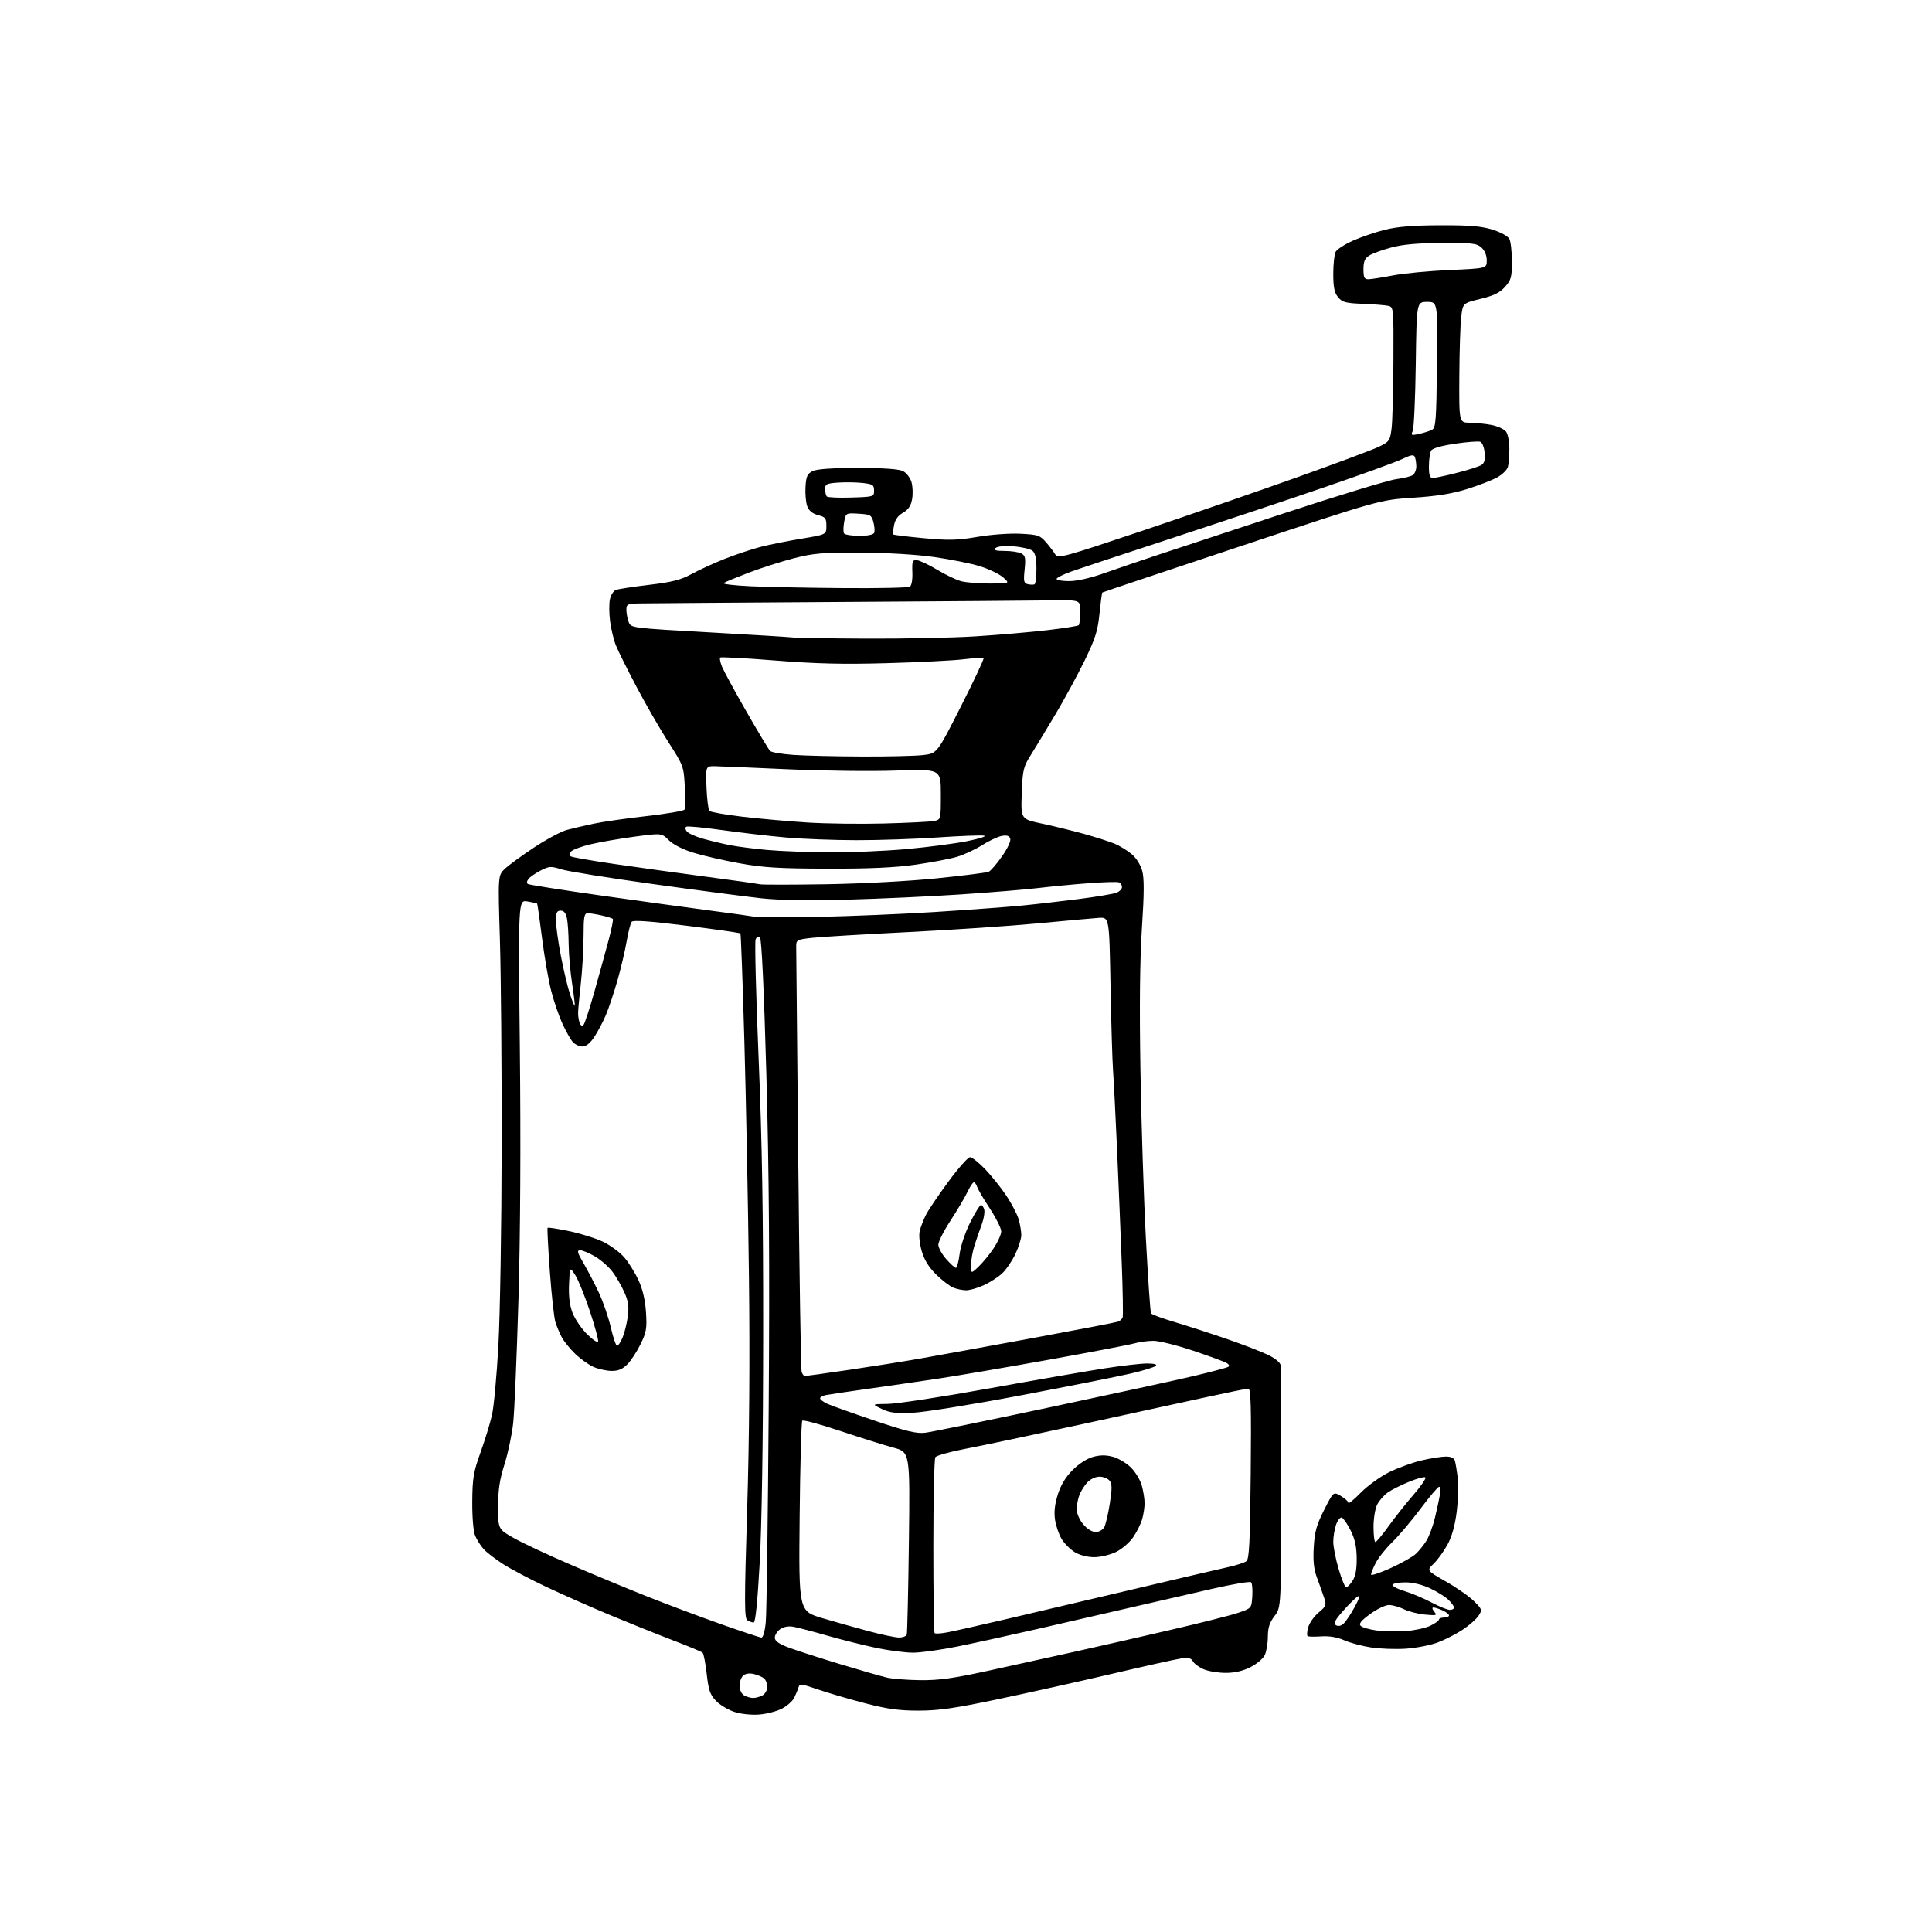 <?xml version="1.0" encoding="UTF-8" standalone="no"?>
<svg 
  version="1.1" 
  xmlns="http://www.w3.org/2000/svg" 
  xmlns:xlink="http://www.w3.org/1999/xlink" 
  xmlns:svg="http://www.w3.org/2000/svg"
  xmlns:rdf="http://www.w3.org/1999/02/22-rdf-syntax-ns#"
  xmlns:cc="http://creativecommons.org/ns#"
  xmlns:dc="http://purl.org/dc/elements/1.1/"
  viewBox="0 0 768 768"
  width="768"
  height="768"
>
<style>svg {background-color: white; }</style>"
<path stroke="none" fill="black" fill-rule="evenodd" d="M301.81,681.55C298.72,681.80 294.61,681.37 291.97,680.52C289.48,679.72 286.17,677.74 284.62,676.12C282.26,673.66 281.66,671.91 280.93,665.42C280.45,661.15 279.71,657.34 279.28,656.96C278.85,656.57 273.55,654.36 267.50,652.05C261.45,649.74 250.20,645.22 242.50,642.01C234.80,638.80 223.32,633.72 216.99,630.73C210.65,627.73 203.00,623.69 199.99,621.75C196.97,619.81 193.52,617.16 192.32,615.86C191.12,614.56 189.58,612.15 188.89,610.50C188.15,608.71 187.69,603.23 187.73,596.88C187.80,587.58 188.21,585.16 191.00,577.38C192.76,572.50 194.81,565.80 195.57,562.50C196.32,559.20 197.48,546.60 198.13,534.50C198.79,522.40 199.37,487.07 199.41,456.00C199.46,424.93 199.15,387.90 198.72,373.73C197.94,347.96 197.94,347.96 200.72,345.34C202.25,343.89 207.48,340.08 212.34,336.87C217.20,333.66 223.04,330.53 225.31,329.92C227.59,329.30 232.39,328.18 235.98,327.43C239.57,326.67 249.03,325.31 257.00,324.41C264.98,323.50 271.76,322.35 272.08,321.84C272.40,321.34 272.47,317.23 272.22,312.71C271.79,304.67 271.66,304.30 265.79,295.17C262.49,290.03 256.78,280.13 253.10,273.17C249.41,266.20 245.68,258.69 244.80,256.48C243.92,254.27 242.89,249.93 242.50,246.84C242.11,243.74 242.09,239.85 242.46,238.19C242.82,236.53 243.88,234.87 244.81,234.51C245.74,234.15 251.68,233.24 258.00,232.49C267.22,231.39 270.59,230.53 275.00,228.14C278.02,226.49 283.93,223.79 288.13,222.13C292.32,220.48 298.62,218.37 302.13,217.45C305.63,216.54 313.00,215.05 318.50,214.15C328.50,212.50 328.50,212.50 328.50,209.06C328.50,206.02 328.13,205.53 325.21,204.77C323.00,204.20 321.59,203.05 320.91,201.28C320.36,199.82 320.04,196.36 320.20,193.59C320.45,189.37 320.91,188.34 323.00,187.29C324.69,186.44 330.53,186.03 341.00,186.03C351.40,186.03 357.31,186.44 358.97,187.28C360.34,187.97 361.84,189.93 362.34,191.69C362.84,193.43 362.94,196.50 362.56,198.51C362.08,201.11 361.03,202.65 358.94,203.83C356.96,204.96 355.81,206.57 355.39,208.80C355.04,210.61 354.93,212.26 355.13,212.47C355.34,212.67 360.81,213.34 367.28,213.94C377.18,214.86 380.57,214.78 388.58,213.41C393.96,212.49 401.39,211.95 405.66,212.17C412.62,212.52 413.41,212.79 415.85,215.61C417.31,217.29 418.96,219.48 419.53,220.46C420.49,222.12 423.11,221.40 454.03,211.01C472.44,204.82 500.10,195.26 515.50,189.78C530.90,184.29 545.52,178.83 548.00,177.65C552.25,175.62 552.54,175.22 553.16,170.50C553.53,167.75 553.86,155.72 553.91,143.77C554.00,122.04 554.00,122.04 551.75,121.56C550.51,121.30 545.96,120.94 541.64,120.77C534.82,120.49 533.53,120.14 531.89,118.11C530.44,116.32 530.00,114.16 530.00,108.82C530.00,105.00 530.43,101.07 530.95,100.09C531.47,99.12 534.54,97.13 537.76,95.69C540.98,94.24 546.74,92.28 550.56,91.33C555.52,90.10 561.78,89.59 572.50,89.55C584.14,89.51 588.78,89.90 593.23,91.27C596.50,92.28 599.39,93.86 599.98,94.96C600.54,96.01 601.00,100.04 601.00,103.92C601.00,110.20 600.70,111.30 598.25,114.04C596.16,116.37 593.81,117.52 588.50,118.81C581.50,120.50 581.50,120.50 580.85,126.00C580.49,129.03 580.15,139.71 580.10,149.75C580.00,168.00 580.00,168.00 584.25,168.04C586.59,168.07 590.50,168.47 592.94,168.94C595.38,169.42 597.97,170.61 598.69,171.59C599.41,172.58 599.99,175.66 599.99,178.44C599.98,181.22 599.72,184.45 599.41,185.61C599.09,186.77 597.19,188.64 595.17,189.76C593.15,190.88 587.78,192.96 583.23,194.39C577.27,196.25 571.24,197.23 561.73,197.85C548.50,198.72 548.50,198.72 493.50,217.00C463.25,227.05 438.36,235.39 438.19,235.53C438.02,235.67 437.52,239.45 437.06,243.94C436.38,250.76 435.41,253.82 431.18,262.52C428.39,268.25 423.22,277.79 419.69,283.72C416.16,289.65 411.76,296.92 409.91,299.88C406.76,304.90 406.52,305.93 406.16,315.44C405.79,325.61 405.79,325.61 414.14,327.39C418.74,328.36 426.32,330.22 431.00,331.52C435.68,332.83 441.13,334.57 443.13,335.41C445.13,336.24 448.15,338.10 449.86,339.54C451.69,341.08 453.41,343.81 454.06,346.22C454.86,349.21 454.83,355.24 453.93,368.89C453.11,381.49 452.92,399.78 453.34,425.50C453.69,446.40 454.66,476.50 455.51,492.38C456.35,508.27 457.27,521.63 457.55,522.08C457.83,522.53 461.98,524.06 466.78,525.49C471.57,526.91 480.90,529.93 487.50,532.20C494.10,534.47 501.64,537.39 504.25,538.68C507.08,540.08 509.03,541.74 509.08,542.77C509.12,543.72 509.19,565.75 509.22,591.71C509.29,638.93 509.29,638.93 506.65,642.40C504.64,645.03 504.00,647.03 503.99,650.68C503.98,653.33 503.41,656.62 502.73,658.00C502.05,659.38 499.49,661.51 497.03,662.75C494.08,664.24 490.79,665.00 487.26,665.00C484.33,665.00 480.42,664.37 478.57,663.59C476.72,662.82 474.77,661.40 474.23,660.44C473.46,659.07 472.43,658.83 469.38,659.29C467.24,659.61 454.93,662.35 442.00,665.38C429.07,668.40 408.73,672.93 396.79,675.44C379.37,679.10 373.11,680.00 365.11,680.00C357.30,680.00 352.68,679.36 343.82,677.05C337.59,675.43 329.22,672.98 325.20,671.60C318.52,669.30 317.86,669.23 317.40,670.79C317.12,671.73 316.35,673.58 315.70,674.91C315.04,676.23 312.84,678.18 310.81,679.22C308.78,680.27 304.73,681.32 301.81,681.55zM299.32,674.97C300.31,674.99 302.00,674.53 303.07,673.96C304.13,673.39 305.00,671.88 305.00,670.59C305.00,669.30 304.43,667.78 303.74,667.20C303.05,666.63 301.25,665.85 299.73,665.47C298.04,665.04 296.40,665.25 295.49,666.01C294.67,666.69 294.00,668.52 294.00,670.07C294.00,671.71 294.74,673.33 295.75,673.92C296.71,674.48 298.32,674.95 299.32,674.97zM365.84,667.90C373.27,667.98 378.90,667.19 393.34,664.04C403.33,661.86 418.70,658.47 427.50,656.52C436.30,654.57 453.26,650.71 465.19,647.94C477.12,645.18 489.27,642.11 492.19,641.12C497.50,639.32 497.50,639.32 497.81,634.52C497.98,631.88 497.76,629.38 497.31,628.97C496.86,628.55 489.75,629.76 481.50,631.66C473.25,633.55 458.85,636.86 449.50,639.01C440.15,641.16 423.50,644.99 412.50,647.52C401.50,650.04 387.10,653.20 380.50,654.53C373.90,655.86 366.02,656.96 363.00,656.96C359.98,656.97 353.45,656.13 348.50,655.10C343.55,654.07 334.77,651.88 329.00,650.23C323.23,648.57 317.10,646.97 315.40,646.66C313.44,646.31 311.49,646.67 310.15,647.61C308.97,648.44 308.00,649.96 308.00,650.98C308.00,652.34 309.55,653.44 313.66,654.98C316.78,656.14 325.91,659.09 333.96,661.52C342.01,663.96 350.37,666.36 352.55,666.87C354.72,667.38 360.70,667.84 365.84,667.90zM558.85,655.38C554.81,655.65 548.59,655.43 545.04,654.89C541.49,654.35 536.67,653.06 534.34,652.03C531.57,650.81 528.43,650.27 525.30,650.48C522.66,650.66 520.20,650.62 519.82,650.39C519.45,650.16 519.55,648.56 520.05,646.83C520.54,645.10 522.41,642.47 524.19,640.99C527.24,638.43 527.36,638.10 526.28,634.89C525.65,633.03 524.39,629.48 523.47,627.00C522.26,623.74 521.92,620.43 522.24,615.00C522.60,608.86 523.35,606.18 526.37,600.21C530.06,592.92 530.06,592.92 533.03,594.68C534.66,595.64 536.00,596.87 536.00,597.41C536.00,597.95 538.21,596.14 540.91,593.38C543.62,590.61 548.69,586.95 552.22,585.21C555.73,583.48 561.51,581.38 565.05,580.55C568.60,579.71 572.93,579.02 574.68,579.01C576.87,579.00 578.02,579.55 578.36,580.75C578.63,581.71 579.14,584.76 579.49,587.51C579.84,590.27 579.65,596.27 579.08,600.84C578.38,606.40 577.16,610.77 575.40,614.01C573.95,616.67 571.48,620.08 569.92,621.58C567.08,624.30 567.08,624.30 574.79,628.68C579.03,631.10 584.04,634.60 585.91,636.46C589.19,639.73 589.26,639.95 587.73,642.29C586.85,643.63 584.02,646.13 581.42,647.84C578.83,649.56 574.34,651.85 571.45,652.93C568.56,654.01 562.89,655.12 558.85,655.38zM302.66,650.95C303.36,650.98 304.06,648.54 304.41,644.75C304.74,641.31 305.26,602.95 305.57,559.50C305.98,501.69 305.73,466.18 304.64,427.12C303.70,393.45 302.76,373.36 302.11,372.71C301.39,371.99 300.85,372.23 300.36,373.49C299.98,374.50 300.51,395.61 301.55,420.41C302.95,453.83 303.42,482.59 303.37,531.50C303.34,572.73 302.82,606.41 301.99,621.25C301.12,636.90 300.30,644.99 299.59,644.98C298.99,644.98 297.87,644.57 297.09,644.08C295.89,643.31 295.87,637.09 297.00,600.28C297.87,572.16 298.11,539.98 297.71,506.93C297.38,479.20 296.56,437.38 295.90,414.00C295.24,390.62 294.53,371.30 294.33,371.06C294.12,370.81 284.50,369.44 272.94,367.99C258.27,366.16 251.68,365.69 251.09,366.44C250.63,367.02 249.73,370.53 249.10,374.22C248.47,377.92 246.82,384.90 245.45,389.72C244.07,394.55 242.01,400.72 240.87,403.43C239.72,406.14 237.65,410.08 236.26,412.18C234.60,414.69 232.98,416.00 231.52,416.00C230.31,416.00 228.59,415.20 227.70,414.22C226.82,413.25 224.95,409.94 223.55,406.88C222.15,403.82 220.13,397.94 219.08,393.80C218.02,389.66 216.39,380.25 215.46,372.89C214.53,365.52 213.66,359.37 213.51,359.21C213.37,359.05 211.62,358.65 209.63,358.33C206.01,357.74 206.01,357.74 206.64,416.62C207.05,454.26 206.85,490.29 206.09,516.50C205.43,539.05 204.49,561.21 203.99,565.74C203.50,570.28 201.95,577.61 200.55,582.04C198.61,588.16 198.00,592.24 198.00,599.00C198.00,607.90 198.00,607.90 204.52,611.55C208.11,613.55 218.29,618.31 227.15,622.12C236.01,625.94 249.61,631.58 257.38,634.67C265.14,637.75 278.25,642.67 286.50,645.59C294.75,648.51 302.02,650.92 302.66,650.95zM357.28,650.94C358.81,650.97 360.24,650.44 360.46,649.75C360.67,649.06 361.05,632.46 361.30,612.86C361.75,577.23 361.75,577.23 355.12,575.45C351.48,574.47 342.00,571.49 334.05,568.84C326.10,566.18 319.29,564.34 318.92,564.75C318.54,565.16 318.07,582.37 317.87,602.98C317.50,640.46 317.50,640.46 327.00,643.27C332.23,644.81 340.55,647.15 345.50,648.47C350.45,649.80 355.75,650.90 357.28,650.94zM376.52,648.90C378.97,648.44 388.97,646.20 398.74,643.92C408.51,641.64 431.35,636.27 449.50,631.98C467.65,627.70 485.10,623.63 488.29,622.93C491.47,622.23 494.70,621.18 495.47,620.58C496.59,619.71 496.92,613.10 497.18,585.75C497.43,559.37 497.23,552.00 496.26,552.00C495.58,552.00 487.93,553.55 479.26,555.45C470.59,557.35 447.98,562.27 429.00,566.39C410.02,570.52 389.57,574.83 383.54,575.97C377.51,577.12 372.23,578.61 371.81,579.28C371.38,579.95 371.02,595.84 371.02,614.58C371.01,633.33 371.24,648.91 371.53,649.20C371.82,649.49 374.07,649.36 376.52,648.90zM558.78,648.38C562.24,648.14 566.62,647.19 568.53,646.28C570.44,645.37 572.00,644.26 572.00,643.81C572.00,643.37 572.90,643.00 574.00,643.00C575.10,643.00 576.00,642.62 576.00,642.16C576.00,641.70 574.85,640.80 573.45,640.16C572.05,639.52 570.42,639.00 569.83,639.00C569.18,639.00 569.30,639.66 570.13,640.65C571.38,642.16 571.05,642.26 566.43,641.82C563.64,641.55 559.86,640.58 558.03,639.66C556.19,638.75 553.52,638.01 552.10,638.02C550.67,638.04 547.31,639.65 544.64,641.61C541.01,644.27 540.07,645.47 540.91,646.31C541.54,646.94 544.40,647.76 547.27,648.14C550.15,648.52 555.33,648.63 558.78,648.38zM534.08,645.43C534.97,644.62 536.96,641.66 538.48,638.86C540.32,635.48 540.74,634.05 539.72,634.63C538.87,635.11 536.26,637.68 533.92,640.34C530.59,644.13 529.97,645.37 531.06,646.04C531.94,646.58 533.05,646.36 534.08,645.43zM576.25,639.95C577.21,639.98 578.00,639.57 578.00,639.04C578.00,638.51 576.99,637.11 575.75,635.92C574.51,634.73 571.25,632.69 568.50,631.39C565.47,629.95 561.65,629.02 558.81,629.01C556.23,629.00 553.86,629.42 553.55,629.93C553.23,630.43 555.34,631.57 558.24,632.45C561.13,633.33 565.98,635.37 569.00,636.98C572.02,638.59 575.29,639.93 576.25,639.95zM535.12,631.00C535.58,631.00 536.72,629.83 537.66,628.39C538.84,626.59 539.35,623.82 539.31,619.43C539.27,614.83 538.60,611.77 536.88,608.34C535.57,605.73 533.99,603.44 533.36,603.25C532.74,603.06 531.73,604.35 531.11,606.10C530.50,607.86 530.00,610.92 530.00,612.90C530.00,614.88 530.96,619.76 532.14,623.75C533.32,627.74 534.67,631.00 535.12,631.00zM552.75,623.37C557.01,621.43 561.54,618.87 562.81,617.69C564.08,616.50 565.99,614.14 567.04,612.44C568.09,610.73 569.60,606.67 570.39,603.42C571.17,600.16 572.07,596.04 572.38,594.25C572.70,592.46 572.56,591.00 572.08,591.00C571.59,591.00 568.26,594.94 564.67,599.75C561.07,604.56 556.04,610.52 553.48,613.00C550.93,615.48 547.97,619.17 546.92,621.21C545.86,623.25 545.00,625.36 545.00,625.90C545.00,626.44 548.49,625.30 552.75,623.37zM434.93,619.00C432.28,618.99 429.20,618.20 427.24,617.01C425.45,615.91 423.10,613.57 422.02,611.79C420.94,610.02 419.76,606.57 419.39,604.13C418.93,601.08 419.28,597.96 420.49,594.10C421.68,590.31 423.59,587.16 426.39,584.35C428.88,581.86 432.14,579.77 434.55,579.12C437.43,578.35 439.67,578.35 442.48,579.12C444.64,579.72 447.84,581.64 449.60,583.40C451.36,585.16 453.29,588.37 453.89,590.55C454.49,592.72 454.99,595.85 454.99,597.51C455.00,599.16 454.56,602.05 454.02,603.92C453.49,605.79 451.86,609.04 450.41,611.13C448.96,613.22 445.88,615.85 443.57,616.96C441.26,618.08 437.37,619.00 434.93,619.00zM546.75,612.97C547.16,612.95 549.51,610.14 551.96,606.72C554.41,603.30 558.86,597.68 561.85,594.23C564.84,590.78 566.99,587.66 566.63,587.30C566.27,586.94 563.39,587.69 560.24,588.98C557.08,590.27 553.26,592.18 551.73,593.24C550.21,594.29 548.30,596.45 547.48,598.03C546.65,599.64 546.00,603.56 546.00,606.95C546.00,610.28 546.34,612.99 546.75,612.97zM435.55,609.00C436.88,609.00 438.39,608.14 438.97,607.06C439.54,605.99 440.53,601.74 441.17,597.62C442.11,591.60 442.08,589.81 441.05,588.56C440.34,587.70 438.54,587.00 437.05,587.00C435.54,587.00 433.42,587.99 432.24,589.25C431.08,590.49 429.65,592.77 429.07,594.32C428.48,595.86 428.00,598.42 428.00,599.99C428.00,601.60 429.13,604.18 430.59,605.92C432.14,607.77 434.13,609.00 435.55,609.00zM367.80,569.54C370.17,569.26 392.45,564.71 417.30,559.43C442.16,554.15 468.06,548.52 474.87,546.91C481.67,545.29 487.69,543.69 488.24,543.35C488.84,542.98 488.55,542.33 487.55,541.77C486.60,541.24 480.60,539.05 474.21,536.90C467.82,534.76 460.77,533.00 458.54,533.00C456.31,533.00 452.91,533.45 450.99,534.00C449.07,534.56 433.77,537.48 417.00,540.50C400.23,543.52 380.43,546.90 373.00,548.02C365.57,549.13 352.98,550.96 345.00,552.08C337.02,553.19 329.49,554.32 328.25,554.57C327.01,554.83 326.00,555.41 326.00,555.86C326.00,556.31 327.24,557.26 328.75,557.98C330.26,558.69 338.70,561.70 347.50,564.67C360.31,568.99 364.36,569.96 367.80,569.54zM363.00,561.58C356.10,561.91 353.75,561.63 350.50,560.07C346.50,558.15 346.50,558.15 353.00,558.07C356.57,558.03 374.57,555.28 393.00,551.95C411.43,548.62 432.12,545.03 439.00,543.96C445.88,542.89 453.50,542.02 455.95,542.01C458.76,542.00 460.05,542.35 459.45,542.95C458.93,543.47 454.45,544.85 449.50,546.00C444.55,547.15 424.98,551.04 406.00,554.64C387.02,558.24 367.68,561.36 363.00,561.58zM319.97,547.00C320.44,547.00 328.39,545.88 337.66,544.52C346.92,543.15 359.45,541.17 365.50,540.10C371.55,539.04 391.48,535.41 409.78,532.04C428.08,528.67 443.69,525.67 444.45,525.38C445.22,525.09 446.03,524.32 446.27,523.67C446.50,523.03 446.34,513.27 445.91,502.00C445.48,490.73 444.64,470.48 444.05,457.00C443.45,443.52 442.73,429.35 442.45,425.50C442.17,421.65 441.71,406.37 441.44,391.54C440.95,364.58 440.95,364.58 436.72,364.87C434.40,365.03 423.50,366.02 412.50,367.06C401.50,368.10 378.32,369.66 361.00,370.52C343.68,371.38 326.57,372.41 323.00,372.79C316.92,373.45 316.50,373.66 316.50,376.00C316.50,377.38 316.87,415.62 317.32,461.00C317.77,506.38 318.36,544.29 318.64,545.25C318.91,546.21 319.51,547.00 319.97,547.00zM243.11,544.96C241.13,544.94 237.93,544.24 236.00,543.41C234.07,542.58 230.78,540.23 228.67,538.20C226.56,536.16 224.14,533.18 223.29,531.56C222.44,529.94 221.31,527.24 220.78,525.56C220.25,523.88 219.25,514.85 218.57,505.50C217.89,496.15 217.48,488.31 217.67,488.08C217.85,487.85 221.72,488.44 226.25,489.39C230.79,490.34 236.83,492.23 239.68,493.60C242.53,494.96 246.31,497.73 248.08,499.74C249.85,501.76 252.43,505.88 253.81,508.90C255.49,512.56 256.48,516.82 256.79,521.67C257.20,528.06 256.94,529.61 254.62,534.35C253.16,537.32 250.79,540.93 249.35,542.38C247.46,544.26 245.71,544.99 243.11,544.96zM245.30,535.00C245.74,535.00 246.73,533.50 247.49,531.67C248.26,529.84 249.19,526.07 249.55,523.31C250.08,519.37 249.78,517.28 248.17,513.66C247.05,511.12 244.90,507.43 243.41,505.47C241.91,503.51 238.81,500.80 236.51,499.45C234.21,498.10 231.57,497.00 230.64,497.00C229.24,497.00 229.47,497.88 232.02,502.25C233.71,505.14 236.45,510.43 238.12,514.00C239.79,517.58 241.91,523.76 242.82,527.75C243.74,531.74 244.86,535.00 245.30,535.00zM237.75,533.26C237.95,532.65 236.48,527.23 234.48,521.22C232.49,515.21 229.87,508.76 228.68,506.89C226.50,503.50 226.50,503.50 226.20,510.47C225.99,515.23 226.43,518.85 227.58,521.86C228.51,524.28 231.09,528.09 233.32,530.32C235.55,532.55 237.54,533.87 237.75,533.26zM384.00,512.91C382.62,512.89 380.38,512.43 379.00,511.88C377.62,511.34 374.57,509.01 372.21,506.70C369.22,503.78 367.46,500.93 366.41,497.35C365.54,494.36 365.20,491.00 365.60,489.35C365.98,487.78 367.07,484.92 368.04,482.99C369.00,481.06 373.03,475.10 376.98,469.74C380.92,464.38 384.80,460.00 385.60,460.00C386.39,460.00 389.09,462.14 391.59,464.75C394.10,467.36 397.91,472.12 400.05,475.32C402.19,478.53 404.41,482.80 404.97,484.82C405.53,486.85 405.99,489.62 405.98,491.00C405.98,492.38 404.92,495.75 403.62,498.50C402.32,501.25 399.96,504.71 398.38,506.19C396.79,507.67 393.48,509.80 391.00,510.92C388.52,512.04 385.38,512.94 384.00,512.91zM389.07,503.44C390.76,501.82 393.46,498.51 395.07,496.08C396.68,493.65 398.00,490.68 398.00,489.48C398.00,488.28 395.98,484.22 393.51,480.45C391.03,476.69 388.75,472.80 388.44,471.81C388.12,470.81 387.53,470.00 387.12,470.00C386.71,470.00 385.58,471.69 384.61,473.75C383.65,475.81 380.64,480.90 377.93,485.06C375.22,489.21 373.00,493.59 373.00,494.77C373.00,495.96 374.40,498.52 376.10,500.47C377.81,502.41 379.56,504.00 379.99,504.00C380.42,504.00 381.08,501.52 381.46,498.49C381.85,495.38 383.67,489.93 385.64,485.99C387.57,482.14 389.50,479.00 389.95,479.00C390.40,479.00 390.99,479.84 391.25,480.86C391.52,481.88 391.09,484.47 390.30,486.61C389.50,488.75 388.21,492.48 387.43,494.91C386.64,497.33 386.00,500.91 386.00,502.85C386.00,506.37 386.00,506.37 389.07,503.44zM231.95,407.42C232.43,406.91 234.41,400.88 236.34,394.00C238.27,387.12 240.80,377.95 241.96,373.62C243.12,369.28 243.86,365.53 243.61,365.28C243.36,365.03 241.44,364.43 239.33,363.94C237.22,363.45 234.71,363.04 233.75,363.02C232.21,363.00 232.00,364.11 231.97,372.25C231.96,377.34 231.46,385.77 230.88,391.00C230.29,396.23 229.80,401.51 229.80,402.75C229.79,403.99 230.08,405.76 230.43,406.67C230.81,407.66 231.42,407.97 231.95,407.42zM228.46,399.81C228.61,399.64 228.13,395.68 227.42,391.00C226.70,386.32 226.08,379.29 226.05,375.38C226.02,371.46 225.72,366.84 225.38,365.12C224.94,362.96 224.18,362.00 222.88,362.00C221.36,362.00 221.00,362.75 221.00,365.96C221.00,368.15 221.89,374.53 222.98,380.15C224.07,385.77 225.69,392.57 226.58,395.25C227.47,397.93 228.32,399.99 228.46,399.81zM325.00,364.47C337.38,364.24 358.30,363.37 371.50,362.54C384.70,361.70 400.23,360.56 406.00,360.00C411.77,359.44 422.12,358.25 429.00,357.36C435.88,356.47 442.51,355.36 443.75,354.90C444.99,354.43 446.00,353.41 446.00,352.63C446.00,351.85 445.44,351.00 444.75,350.74C444.06,350.48 438.55,350.65 432.50,351.11C426.45,351.57 417.45,352.44 412.50,353.03C407.55,353.62 393.82,354.75 382.00,355.54C370.18,356.33 349.93,357.27 337.00,357.62C321.25,358.06 309.87,357.87 302.50,357.07C296.45,356.41 277.10,353.87 259.50,351.42C241.90,348.98 225.50,346.34 223.06,345.56C219.03,344.28 218.29,344.32 215.00,346.00C213.00,347.02 210.81,348.52 210.13,349.34C209.38,350.24 209.28,351.05 209.87,351.42C210.40,351.74 223.36,353.78 238.66,355.95C253.97,358.12 273.48,360.80 282.00,361.92C290.52,363.04 298.62,364.16 300.00,364.42C301.38,364.67 312.62,364.69 325.00,364.47zM328.50,351.50C342.92,351.26 361.54,350.26 372.50,349.14C382.95,348.07 392.18,346.90 393.00,346.55C393.82,346.19 396.23,343.42 398.33,340.39C400.61,337.12 401.93,334.25 401.57,333.32C401.14,332.20 400.16,331.92 398.09,332.33C396.51,332.65 393.03,334.29 390.36,335.99C387.69,337.68 383.25,339.75 380.50,340.58C377.75,341.40 370.32,342.82 364.00,343.72C355.83,344.89 345.70,345.35 329.00,345.31C309.72,345.27 303.44,344.89 294.00,343.18C287.68,342.04 279.39,340.14 275.58,338.96C271.38,337.66 267.55,335.70 265.83,333.98C263.00,331.15 263.00,331.15 252.25,332.59C246.34,333.38 238.48,334.74 234.79,335.61C231.10,336.48 227.59,337.79 226.99,338.51C226.28,339.37 226.25,340.03 226.91,340.44C227.46,340.78 235.24,342.14 244.20,343.45C253.17,344.76 269.50,347.03 280.50,348.48C291.50,349.93 301.18,351.30 302.00,351.51C302.82,351.73 314.75,351.72 328.50,351.50zM329.50,338.83C337.75,338.89 351.53,338.31 360.13,337.55C368.72,336.78 379.74,335.34 384.63,334.34C389.74,333.30 392.47,332.38 391.08,332.18C389.74,331.98 381.41,332.31 372.55,332.91C363.69,333.51 349.26,334.00 340.47,333.99C331.69,333.98 319.13,333.51 312.56,332.93C306.00,332.36 294.56,331.03 287.15,329.99C279.73,328.94 273.27,328.33 272.79,328.63C272.30,328.93 272.41,329.79 273.04,330.54C273.66,331.29 276.49,332.56 279.33,333.37C282.18,334.17 286.98,335.33 290.01,335.94C293.04,336.54 299.79,337.42 305.01,337.88C310.23,338.35 321.25,338.77 329.50,338.83zM351.50,327.35C360.85,327.10 369.74,326.66 371.25,326.37C374.00,325.84 374.00,325.84 374.00,315.77C374.00,305.69 374.00,305.69 356.25,306.31C346.49,306.66 327.25,306.43 313.50,305.81C299.75,305.19 286.70,304.65 284.50,304.59C280.50,304.50 280.50,304.50 280.84,313.00C281.03,317.68 281.55,321.88 281.99,322.35C282.44,322.82 288.36,323.86 295.15,324.66C301.94,325.46 313.57,326.49 321.00,326.96C328.43,327.43 342.15,327.60 351.50,327.35zM342.50,300.73C352.95,300.77 363.98,300.51 367.00,300.15C372.50,299.50 372.50,299.50 381.98,280.81C387.19,270.53 391.24,261.90 390.98,261.65C390.71,261.39 387.12,261.58 383.00,262.08C378.88,262.58 365.15,263.27 352.50,263.62C335.00,264.11 324.39,263.85 308.16,262.56C296.42,261.62 286.57,261.09 286.27,261.39C285.98,261.69 286.33,263.37 287.05,265.12C287.78,266.88 292.14,274.88 296.74,282.91C301.35,290.93 305.56,297.95 306.10,298.50C306.65,299.05 310.78,299.76 315.30,300.08C319.81,300.40 332.05,300.69 342.50,300.73zM344.50,253.86C359.35,253.93 378.87,253.52 387.87,252.95C396.87,252.38 409.64,251.28 416.23,250.51C422.83,249.74 428.48,248.85 428.80,248.53C429.12,248.22 429.40,245.83 429.44,243.23C429.50,238.50 429.50,238.50 418.50,238.66C412.45,238.75 373.98,239.04 333.00,239.30C292.02,239.56 256.36,239.82 253.75,239.88C249.42,239.99 249.00,240.21 249.00,242.43C249.00,243.77 249.41,245.94 249.90,247.25C250.81,249.62 250.81,249.62 282.15,251.38C299.39,252.34 314.40,253.27 315.50,253.43C316.60,253.59 329.65,253.79 344.50,253.86zM335.50,233.78C349.25,233.89 361.03,233.63 361.68,233.22C362.38,232.78 362.79,230.41 362.68,227.48C362.52,223.01 362.71,222.52 364.55,222.70C365.68,222.81 369.26,224.51 372.51,226.46C375.76,228.42 380.01,230.46 381.96,231.01C383.91,231.55 389.10,231.98 393.50,231.96C401.50,231.94 401.50,231.94 398.74,229.50C397.22,228.17 393.06,226.17 389.50,225.07C385.94,223.97 377.73,222.33 371.26,221.41C364.17,220.41 352.55,219.72 342.00,219.68C326.82,219.63 323.31,219.92 315.51,221.93C310.56,223.21 302.52,225.77 297.64,227.64C292.77,229.50 288.27,231.35 287.64,231.76C287.01,232.17 291.90,232.75 298.50,233.05C305.10,233.35 321.75,233.68 335.50,233.78zM411.25,232.27C411.66,232.05 412.00,229.26 412.00,226.06C412.00,221.97 411.53,219.85 410.42,218.93C409.54,218.21 406.14,217.42 402.84,217.18C399.17,216.92 396.42,217.18 395.73,217.87C394.89,218.71 395.83,219.00 399.37,219.00C401.99,219.00 404.97,219.45 405.99,220.00C407.58,220.84 407.77,221.81 407.30,226.40C406.81,231.13 406.98,231.86 408.62,232.23C409.65,232.46 410.84,232.48 411.25,232.27zM425.00,231.00C428.04,231.00 433.45,229.79 438.75,227.91C443.56,226.21 452.68,223.10 459.00,221.00C465.32,218.90 488.27,211.33 510.00,204.18C531.73,197.03 551.98,190.86 555.00,190.48C558.02,190.09 561.06,189.32 561.75,188.77C562.44,188.21 563.00,186.72 563.00,185.46C563.00,184.20 562.76,182.53 562.46,181.75C562.01,180.59 561.07,180.73 557.21,182.56C554.62,183.78 541.02,188.71 527.00,193.51C512.98,198.32 485.75,207.40 466.50,213.71C447.25,220.01 428.91,226.09 425.75,227.22C422.59,228.35 420.00,229.66 420.00,230.13C420.00,230.61 422.25,231.00 425.00,231.00zM341.59,213.00C345.05,213.00 347.23,212.54 347.53,211.75C347.78,211.06 347.62,209.15 347.18,207.50C346.43,204.73 345.98,204.48 341.30,204.20C336.24,203.90 336.24,203.90 335.57,207.47C335.20,209.43 335.18,211.48 335.51,212.02C335.84,212.56 338.58,213.00 341.59,213.00zM338.43,197.78C347.31,197.50 347.45,197.46 347.45,195.00C347.45,192.78 346.94,192.44 342.97,191.99C340.51,191.71 336.14,191.64 333.25,191.83C328.59,192.15 328.00,192.44 328.00,194.43C328.00,195.66 328.32,196.98 328.70,197.37C329.09,197.75 333.46,197.94 338.43,197.78zM569.58,190.00C570.45,190.00 574.77,189.08 579.16,187.96C583.56,186.84 587.92,185.44 588.85,184.86C590.08,184.09 590.44,182.77 590.17,179.97C589.97,177.86 589.20,175.91 588.46,175.62C587.72,175.34 583.23,175.67 578.48,176.37C573.23,177.13 569.49,178.19 568.94,179.06C568.44,179.85 568.02,182.64 568.02,185.25C568.00,188.92 568.36,190.00 569.58,190.00zM564.10,172.49C565.97,172.09 568.27,171.36 569.22,170.86C570.76,170.06 570.96,167.40 571.22,144.98C571.50,120.00 571.50,120.00 567.31,120.00C563.13,120.00 563.13,120.00 562.79,144.75C562.60,158.36 562.06,170.34 561.57,171.36C560.78,173.05 561.02,173.16 564.10,172.49zM543.91,111.00C544.96,111.00 549.35,110.32 553.66,109.49C557.97,108.66 568.14,107.69 576.25,107.34C591.00,106.69 591.00,106.69 591.00,103.50C591.00,101.53 590.20,99.58 588.89,98.40C587.03,96.72 585.22,96.51 573.14,96.58C563.51,96.63 557.59,97.16 553.00,98.40C549.42,99.36 545.49,100.80 544.25,101.60C542.54,102.70 542.00,103.99 542.00,107.02C542.00,110.27 542.35,111.00 543.91,111.00z" />

</svg>